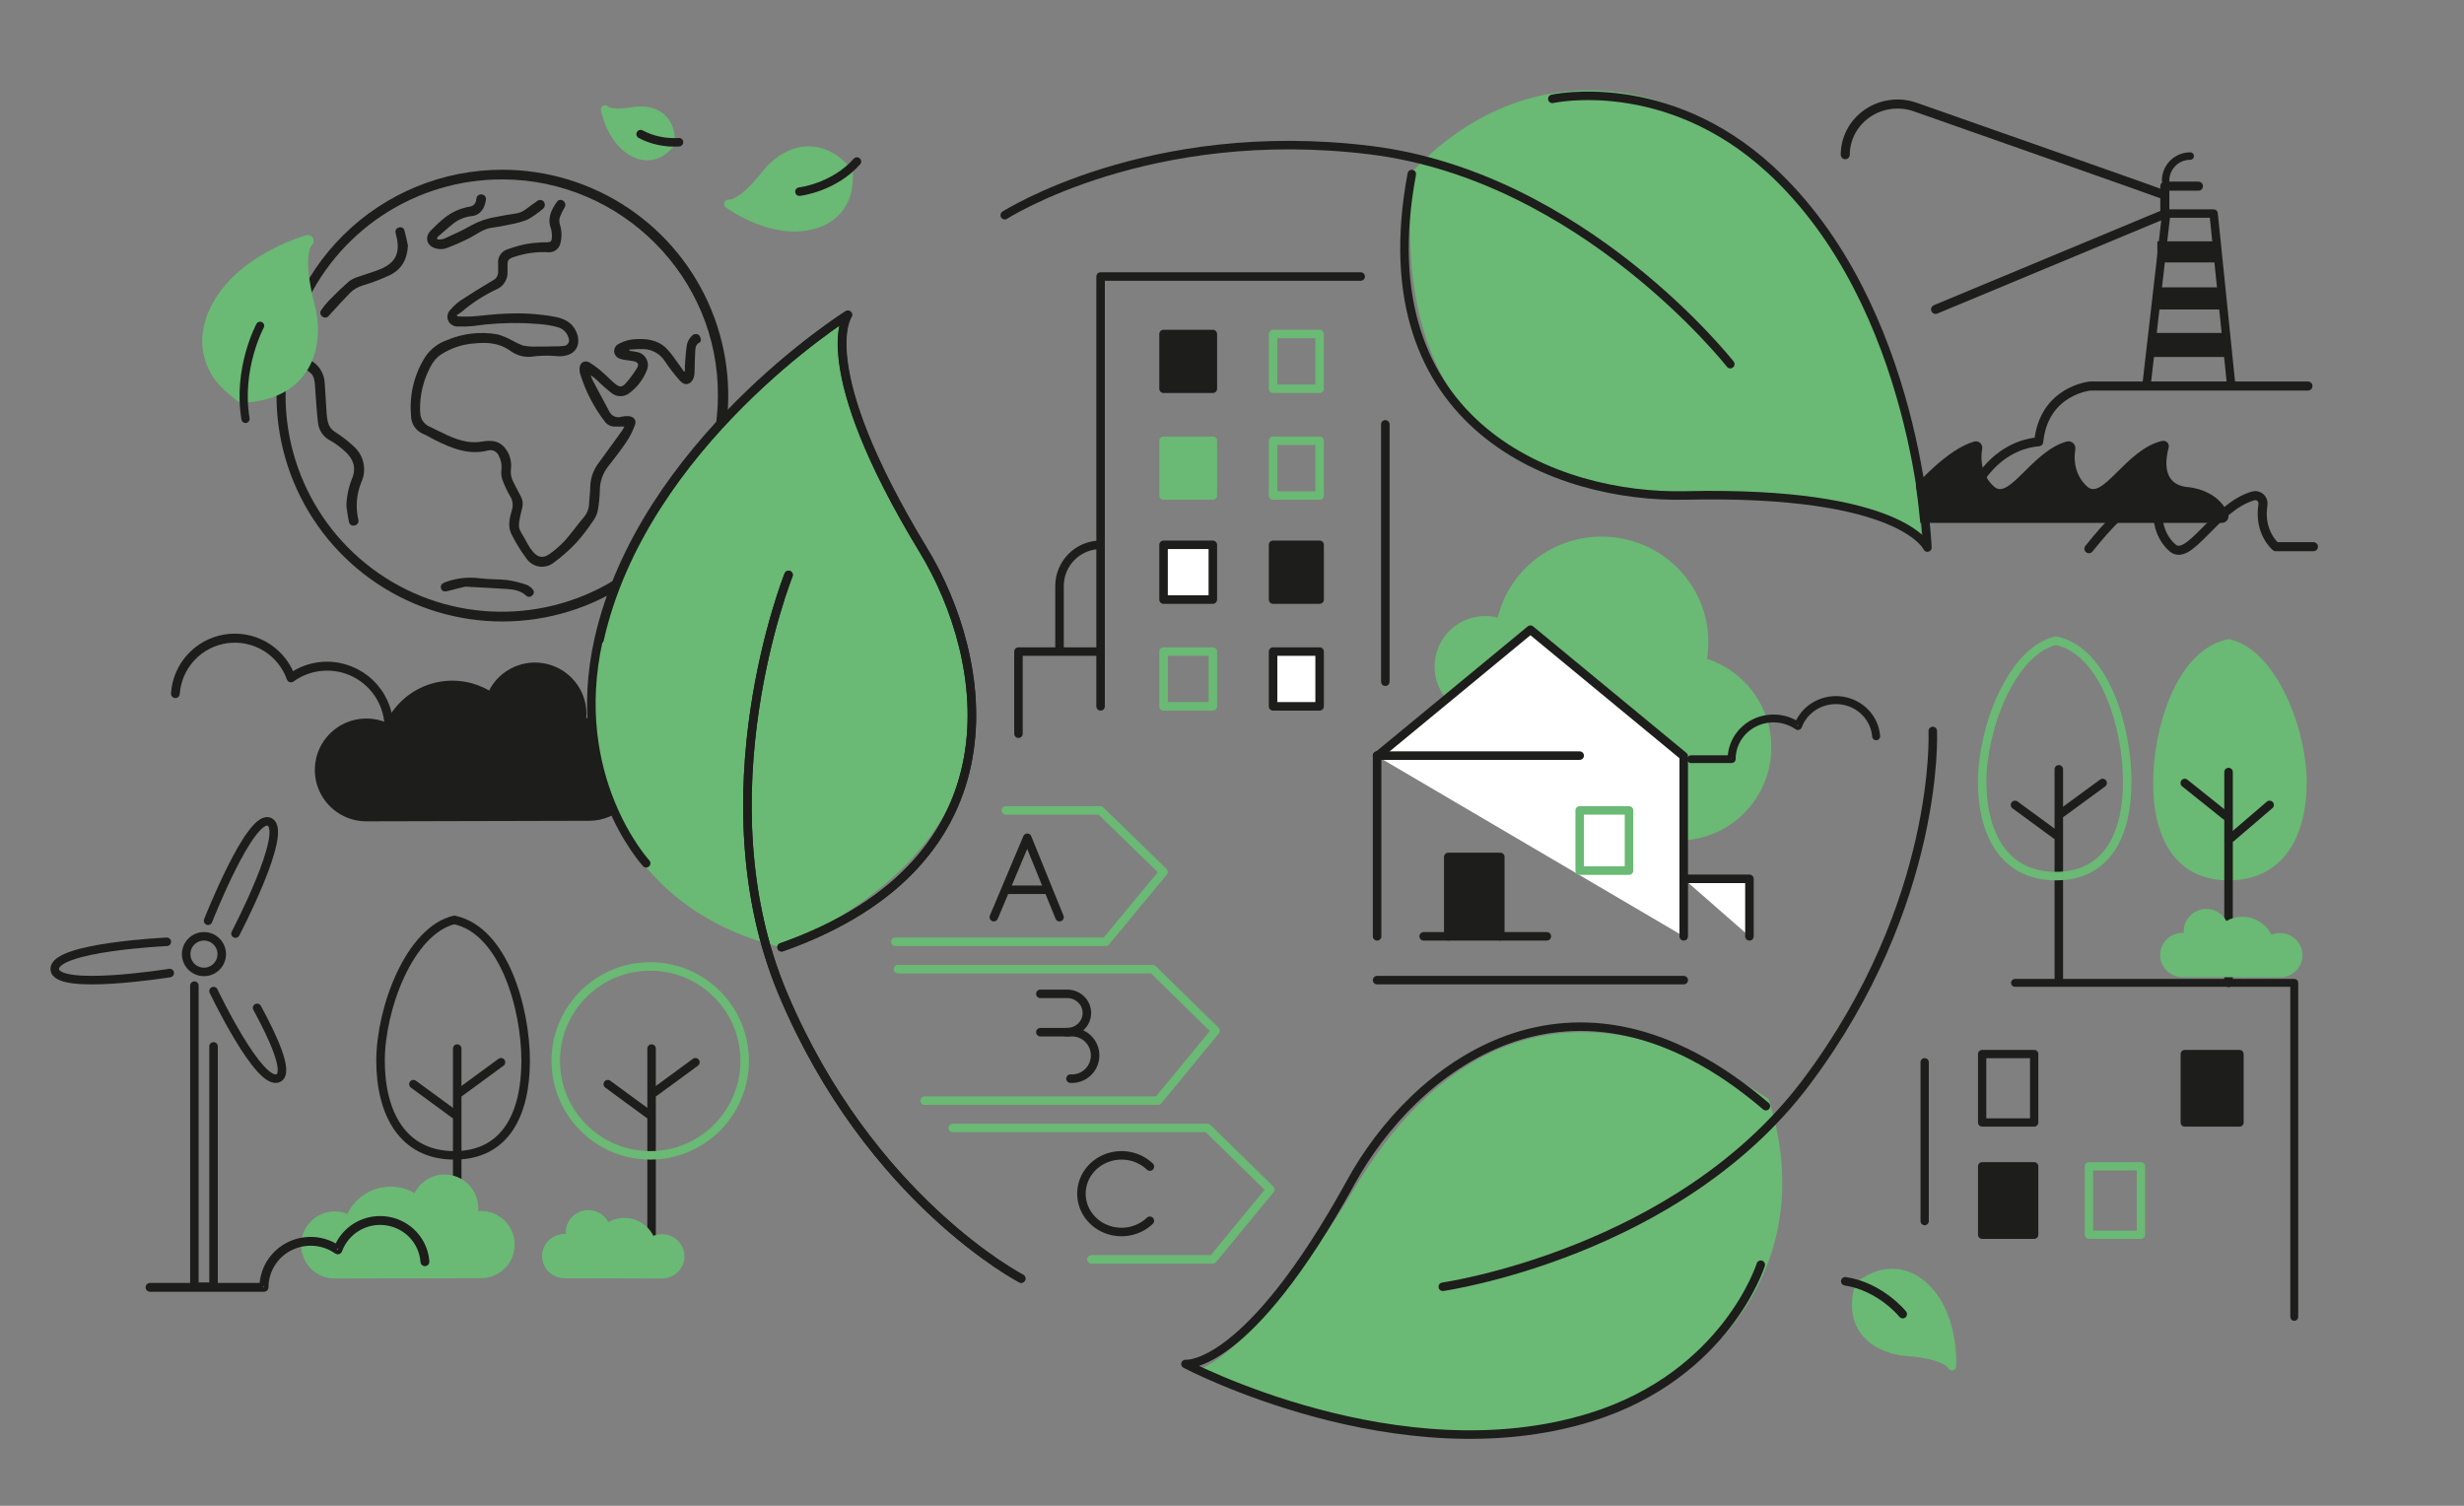 <?xml version="1.0" encoding="utf-8"?>
<svg width="900" height="550" viewBox="0 0 900 550" fill="none" xmlns="http://www.w3.org/2000/svg">
<rect x="0" y="0" width="900" height="550" fill="#808080" stroke="none"/>
<path d="M721.163 161.259C721.535 161.17 721.922 161.172 722.292 161.267C722.662 161.361 723.004 161.545 723.286 161.802C723.569 162.059 723.784 162.381 723.913 162.741C724.042 163.1 724.081 163.485 724.026 163.863C722.425 172.948 728.104 177.49 728.104 177.49C733.595 183.41 742.125 164.786 754.849 161.271C755.259 161.158 755.69 161.149 756.104 161.247C756.518 161.344 756.901 161.543 757.217 161.827C757.534 162.111 757.774 162.47 757.915 162.87C758.057 163.271 758.095 163.701 758.027 164.12C756.566 173.029 762.14 177.49 762.14 177.49C767.771 183.538 776.616 163.898 789.784 161.049C790.113 160.974 790.455 160.985 790.778 161.081C791.102 161.176 791.395 161.354 791.63 161.595C791.864 161.837 792.033 162.135 792.119 162.461C792.205 162.786 792.206 163.129 792.121 163.455C789.714 172.796 792.647 177.466 799.471 177.957C799.471 177.957 809.986 178.704 813.807 187.567C813.967 187.947 814.029 188.361 813.988 188.772C813.946 189.182 813.803 189.576 813.571 189.917C813.339 190.258 813.025 190.536 812.658 190.725C812.291 190.914 811.883 191.008 811.47 190.999H697.374C696.546 190.998 695.735 190.762 695.036 190.319C694.336 189.876 693.777 189.244 693.422 188.496C693.067 187.748 692.932 186.915 693.032 186.093C693.132 185.271 693.463 184.495 693.986 183.853C700.494 175.948 711.617 163.945 721.163 161.259Z" fill="#1D1D1B"/>
<path d="M763 200.422C770.287 191.37 776.86 184.181 785.316 181.1C785.734 180.978 786.175 180.968 786.598 181.069C787.022 181.171 787.412 181.381 787.733 181.68C788.054 181.979 788.295 182.357 788.433 182.778C788.571 183.199 788.601 183.649 788.52 184.085C786.731 194.475 793.094 199.682 793.094 199.682C799.246 206.453 808.848 185.136 823.059 181.112C823.514 180.99 823.993 180.987 824.45 181.102C824.908 181.217 825.33 181.447 825.679 181.77C826.027 182.094 826.291 182.502 826.446 182.956C826.601 183.41 826.643 183.897 826.567 184.372C824.942 194.57 831.246 199.682 831.246 199.682H845" stroke="#1D1D1B" stroke-width="3.31" stroke-linecap="round" stroke-linejoin="round"/>
<path d="M183.646 62C199.999 62.029 215.974 66.917 229.544 76.044C243.113 85.171 253.664 98.124 259.856 113.259C266.049 128.394 267.603 145.028 264.323 161.049C261.043 177.069 253.075 191.754 241.433 203.237C229.79 214.72 214.997 222.485 198.933 225.544C182.869 228.603 166.258 226.819 151.209 220.418C136.161 214.018 123.354 203.289 114.416 189.595C105.477 175.902 100.809 159.86 101.006 143.509C101.246 121.77 110.065 101.006 125.544 85.739C141.022 70.473 161.906 61.941 183.646 62V62ZM262.215 144.582C262.553 101.185 226.937 65.687 183.716 65.535C168.085 65.445 152.78 69.996 139.738 78.613C126.697 87.229 116.506 99.523 110.458 113.936C104.409 128.35 102.775 144.234 105.763 159.577C108.75 174.919 116.224 189.03 127.238 200.121C138.253 211.212 152.311 218.784 167.633 221.879C182.954 224.973 198.85 223.449 213.305 217.501C227.76 211.553 240.124 201.449 248.831 188.468C257.538 175.486 262.196 160.213 262.215 144.582V144.582Z" fill="#1D1D1B"/>
<path d="M167.216 115.599C168.879 115.599 170.565 115.704 172.228 115.599C176.437 115.296 180.646 114.679 184.855 114.563C190.863 114.256 196.887 114.647 202.807 115.727C205.818 116.344 208.527 117.52 210.132 120.454C212.248 124.285 211.597 129.408 205.481 130.072C204.742 130.147 203.998 130.147 203.26 130.072C200.227 129.79 197.172 129.865 194.156 130.293C191.291 130.567 188.429 129.734 186.157 127.964C182.227 125.251 178.018 124.995 173.518 125.414C169.069 125.688 164.764 127.103 161.019 129.524C158.589 131.166 157.287 133.658 156.159 136.196C154.294 140.43 153.362 145.017 153.427 149.644C153.427 149.947 153.427 150.25 153.485 150.564C153.47 151.712 153.804 152.838 154.444 153.791C155.084 154.743 155.999 155.478 157.066 155.897C161.508 158.005 165.775 160.554 170.705 161.335C172.506 161.606 174.339 161.587 176.134 161.276C180.483 160.543 183.11 161.381 185.134 164.583C186.424 166.642 186.943 169.093 186.599 171.499C186.43 173.115 186.767 174.742 187.564 176.157C188.471 177.95 189.377 179.743 190.331 181.501C190.971 182.753 191.108 184.203 190.715 185.553C188.633 194.286 189.319 192.05 192.784 198.792C193.288 199.709 193.88 200.575 194.551 201.377C196.33 203.636 198.388 204.055 200.702 202.366C202.735 200.94 204.613 199.305 206.306 197.488C208.806 194.705 210.957 191.584 213.375 188.767C214.538 187.348 215.174 185.571 215.178 183.737C215.317 181.687 215.573 179.638 215.596 177.589C215.729 174.382 216.882 171.302 218.887 168.798C221.677 164.897 224.514 161.032 227.328 157.155C227.602 156.723 227.85 156.276 228.072 155.816C226.758 155.816 225.642 155.816 224.584 155.816C223.902 155.827 223.227 155.681 222.611 155.391C221.994 155.1 221.452 154.672 221.026 154.139C216.963 148.871 213.875 142.916 211.91 136.557C211.769 136.049 211.691 135.525 211.678 134.997C211.585 132.598 213.352 131.271 215.433 132.459C217.267 133.619 218.991 134.944 220.584 136.417C222.038 137.663 223.317 139.119 224.816 140.295C226.316 141.471 227.246 141.459 228.491 140.073C230.052 138.332 231.45 136.449 232.665 134.45C233.513 133.041 233.025 132.284 231.397 131.935C230.339 131.702 229.246 131.632 228.177 131.446C227.659 131.372 227.149 131.251 226.653 131.085C226.06 130.94 225.523 130.624 225.109 130.174C224.695 129.724 224.423 129.162 224.328 128.558C224.275 127.921 224.424 127.283 224.753 126.735C225.083 126.187 225.577 125.758 226.165 125.507C228.094 124.469 230.243 123.91 232.432 123.877C236.327 123.644 240.071 124.238 243.082 126.905C244.482 128.335 245.744 129.894 246.85 131.562C247.884 132.913 248.826 134.31 249.803 135.696L250.163 135.614C250.163 134.927 250.163 134.228 250.163 133.553C250.373 130.91 250.489 128.244 250.942 125.647C251.256 124.521 251.867 123.499 252.71 122.69C253.023 122.311 253.471 122.069 253.959 122.015C254.447 121.961 254.937 122.098 255.326 122.399C255.729 122.917 255.965 123.547 256 124.203C256.001 124.377 255.961 124.548 255.882 124.702C255.803 124.856 255.688 124.988 255.546 125.088C254.081 125.775 254 127.149 253.93 128.418C253.768 131.026 253.779 133.646 253.686 136.266C253.662 136.829 253.56 137.385 253.384 137.919C252.523 140.446 250.245 141.133 248.454 139.165C246.385 136.867 244.489 134.419 242.78 131.842C241.953 130.58 240.841 129.53 239.534 128.778C238.228 128.025 236.763 127.591 235.257 127.51C233.469 127.456 231.678 127.518 229.897 127.696V128.139C230.769 128.267 231.653 128.348 232.513 128.546C233.265 128.657 233.98 128.943 234.601 129.382C235.222 129.821 235.731 130.4 236.086 131.072C236.442 131.745 236.634 132.491 236.648 133.252C236.661 134.013 236.496 134.766 236.164 135.451C234.906 138.589 232.825 141.328 230.142 143.38C229.248 144.177 228.109 144.644 226.914 144.703C225.719 144.762 224.54 144.411 223.572 143.706C221.704 142.268 219.929 140.713 218.259 139.049C217.488 138.297 216.643 137.626 215.736 137.046C215.95 137.702 216.207 138.344 216.503 138.967C218.491 142.74 220.526 146.489 222.538 150.262C222.913 151.084 223.58 151.738 224.408 152.097C225.237 152.457 226.17 152.495 227.026 152.206C227.835 152.031 228.663 151.961 229.49 151.996C231.362 152.066 232.583 153.382 231.967 155.129C231.181 157.336 230.122 159.436 228.816 161.381C226.735 164.49 224.409 167.459 222.107 170.405C220.158 172.893 219.098 175.964 219.096 179.126C219.031 181.658 218.766 184.181 218.305 186.671C218.01 187.971 217.444 189.193 216.643 190.257C214.811 193.021 212.787 195.651 210.585 198.128C208.035 200.864 205.227 203.348 202.202 205.545C201.452 206.129 200.59 206.551 199.67 206.786C198.749 207.021 197.791 207.063 196.853 206.91C195.916 206.757 195.02 206.412 194.222 205.897C193.424 205.381 192.74 204.707 192.214 203.915C190.141 201.117 188.321 198.14 186.773 195.019C185.401 192.26 186.122 189.256 186.936 186.438C187.235 185.583 187.336 184.671 187.231 183.772C187.126 182.872 186.819 182.008 186.331 181.245C185.172 179.249 184.195 177.153 183.413 174.981C183.085 173.847 182.997 172.657 183.157 171.488C183.361 169.697 182.995 167.888 182.111 166.318C181.787 165.633 181.239 165.081 180.558 164.752C179.876 164.424 179.103 164.339 178.367 164.513C171.228 166.376 165.007 163.756 158.845 160.706C157.438 160.019 156.124 159.134 154.683 158.54C153.349 158.017 152.204 157.104 151.395 155.921C150.586 154.737 150.152 153.337 150.148 151.903C149.441 144.315 151.278 136.708 155.369 130.281C157.277 127.481 160.032 125.367 163.228 124.25C169.089 121.736 175.56 121.007 181.832 122.154C183.737 122.726 185.573 123.507 187.308 124.483C188.483 125.147 189.707 125.72 190.97 126.194C192.399 126.502 193.859 126.635 195.319 126.59C197.702 126.59 200.097 126.59 202.481 126.509C203.607 126.54 204.734 126.49 205.853 126.357C206.199 126.35 206.537 126.255 206.836 126.082C207.136 125.909 207.387 125.663 207.566 125.367C207.746 125.072 207.848 124.735 207.864 124.389C207.879 124.043 207.807 123.699 207.655 123.388C207.398 122.458 206.902 121.612 206.217 120.933C205.531 120.255 204.68 119.769 203.748 119.523C199.737 118.358 195.609 118.265 191.47 118.032C185.153 117.84 178.831 118.202 172.576 119.115C170.841 119.278 169.097 119.325 167.356 119.255C166.609 119.304 165.865 119.13 165.217 118.755C164.569 118.38 164.047 117.82 163.717 117.147C163.422 116.454 163.349 115.686 163.51 114.949C163.67 114.213 164.055 113.545 164.612 113.037C165.668 111.808 166.871 110.713 168.193 109.777C172.076 107.215 176.041 104.782 180.041 102.407C180.613 102.141 181.096 101.717 181.434 101.185C181.772 100.652 181.951 100.034 181.948 99.403C181.948 98.355 181.948 97.307 181.948 96.259C181.824 95.135 182.096 94.003 182.715 93.057C183.335 92.112 184.264 91.412 185.343 91.078C187.745 90.187 190.219 89.506 192.738 89.04C195.147 88.677 197.58 88.494 200.016 88.493C200.993 88.493 201.481 88.062 201.516 87.328C201.671 86.082 201.588 84.818 201.272 83.602C199.795 79.725 201.365 76.616 203.481 73.612C203.616 73.439 203.785 73.296 203.978 73.192C204.17 73.088 204.382 73.024 204.601 73.006C204.819 72.987 205.039 73.014 205.246 73.084C205.453 73.154 205.644 73.267 205.806 73.414C206.176 73.7 206.42 74.12 206.485 74.583C206.55 75.047 206.432 75.517 206.155 75.894C205.501 77.012 204.937 78.18 204.469 79.387C204.231 80.205 204.231 81.073 204.469 81.891C205.205 84.102 205.29 86.479 204.713 88.737C204.509 89.801 203.904 90.746 203.022 91.374C202.141 92.003 201.052 92.268 199.981 92.114C195.881 91.936 191.782 92.512 187.889 93.814C185.564 94.582 185.331 94.978 185.378 97.435C185.378 97.959 185.378 98.483 185.378 99.007C185.497 100.456 185.141 101.904 184.365 103.133C183.589 104.362 182.434 105.305 181.076 105.818C176.561 107.976 172.347 110.716 168.542 113.969C168.007 114.4 167.379 114.726 166.798 115.133L167.216 115.599Z" fill="#1D1D1B"/>
<path d="M159.772 87.494C160.575 87.523 161.378 87.427 162.154 87.21C165.59 85.641 169.027 84.153 172.234 82.276C175.099 80.727 178.197 79.686 181.398 79.196C183.688 78.759 185.979 78.299 188.27 78.015C191.26 77.673 193.138 75.383 195.509 73.943C195.727 73.813 195.91 73.612 196.128 73.471C196.316 73.304 196.536 73.18 196.774 73.107C197.012 73.034 197.261 73.013 197.507 73.045C197.754 73.077 197.99 73.162 198.203 73.294C198.415 73.427 198.598 73.603 198.74 73.813C198.992 74.253 199.064 74.778 198.942 75.274C198.82 75.769 198.512 76.194 198.087 76.457C196.431 77.864 194.652 79.109 192.772 80.175C190.666 81.011 188.482 81.62 186.254 81.993C184.078 82.489 181.879 82.902 179.679 83.174C176.426 83.587 173.952 85.747 171.169 87.116C168.385 88.485 165.625 89.701 162.773 90.752C161.619 91.083 160.399 91.083 159.245 90.752C155.808 89.89 154.926 86.585 157.446 84.106C160.321 81.273 163.174 78.381 166.999 76.811C168.426 76.207 169.913 75.763 171.432 75.489C172.101 75.448 172.731 75.15 173.198 74.654C173.664 74.158 173.933 73.5 173.952 72.81C173.958 72.677 173.982 72.546 174.021 72.42C174.058 72.189 174.142 71.968 174.266 71.771C174.391 71.575 174.553 71.407 174.744 71.278C174.934 71.15 175.148 71.063 175.373 71.024C175.597 70.985 175.827 70.994 176.048 71.051C176.276 71.07 176.497 71.139 176.696 71.255C176.895 71.37 177.068 71.529 177.202 71.72C177.335 71.91 177.428 72.129 177.472 72.36C177.516 72.591 177.511 72.829 177.457 73.058C177.102 75.926 175.499 78.7 172.062 78.96C169.539 79.272 167.154 80.32 165.19 81.981C163.288 83.48 161.513 85.133 159.68 86.703L159.772 87.494Z" fill="#1D1D1B"/>
<path d="M126.525 184.836C126.6 181.416 127.291 178.037 128.566 174.864C130.22 170.92 129.094 167.741 126.22 165.069C124.529 163.461 122.65 162.066 120.625 160.913C119.361 160.274 118.284 159.318 117.497 158.138C116.71 156.958 116.24 155.594 116.132 154.178C115.628 149.799 115.382 145.396 115.065 140.992C114.936 139.262 114.819 137.46 113.458 136.283C112.706 135.613 111.906 134.999 111.065 134.446C110.6 134.198 110.25 133.777 110.092 133.272C109.934 132.768 109.98 132.221 110.221 131.75C110.737 130.903 111.792 130.773 112.907 131.362C114.554 132.124 115.959 133.33 116.965 134.845C117.971 136.36 118.54 138.125 118.607 139.945C118.83 143.736 119.053 147.527 119.323 151.318C119.405 152.326 119.57 153.326 119.815 154.308C120.16 155.726 121.05 156.949 122.29 157.71C124.852 159.321 127.249 161.183 129.445 163.267C131.174 164.883 132.348 167.007 132.797 169.334C133.246 171.662 132.947 174.072 131.944 176.218C130.221 180.503 129.84 185.214 130.853 189.722C130.928 189.941 130.957 190.174 130.938 190.405C130.919 190.636 130.852 190.86 130.742 191.064C130.631 191.268 130.48 191.446 130.297 191.588C130.114 191.73 129.904 191.832 129.68 191.888C129.451 191.977 129.205 192.014 128.96 191.995C128.716 191.976 128.478 191.903 128.265 191.78C128.053 191.656 127.87 191.487 127.731 191.284C127.593 191.08 127.501 190.849 127.463 190.605C127.017 188.686 126.806 186.755 126.525 184.836Z" fill="#1D1D1B"/>
<path d="M149 89.661C148.79 94.459 146.865 98.248 142.605 100.392C139.346 101.939 135.971 103.233 132.511 104.263C130.75 104.774 129.146 105.714 127.843 106.997C125.381 109.512 123.036 112.143 120.643 114.727C120.457 114.912 120.317 115.133 120.13 115.318C120.003 115.498 119.84 115.65 119.652 115.765C119.463 115.879 119.253 115.954 119.034 115.985C118.815 116.015 118.592 116 118.379 115.941C118.166 115.883 117.968 115.781 117.796 115.643C117.596 115.523 117.424 115.362 117.292 115.172C117.159 114.981 117.069 114.765 117.027 114.537C116.985 114.309 116.992 114.075 117.048 113.85C117.105 113.625 117.208 113.414 117.353 113.232C118.19 112 119.127 110.837 120.153 109.756C122.581 107.322 125.019 104.9 127.622 102.663C128.722 101.891 129.95 101.318 131.251 100.971C133.947 99.986 136.759 99.268 139.419 98.097C144.449 95.849 146.059 92.396 144.951 86.995C144.811 86.358 144.589 85.732 144.496 85.095C144.433 84.888 144.413 84.67 144.438 84.455C144.464 84.241 144.533 84.033 144.643 83.846C144.752 83.659 144.899 83.497 145.075 83.369C145.25 83.24 145.45 83.15 145.663 83.102C145.87 83.023 146.093 82.989 146.314 83.003C146.536 83.016 146.753 83.077 146.949 83.18C147.146 83.283 147.318 83.426 147.454 83.601C147.591 83.775 147.688 83.976 147.74 84.191C148.241 86.022 148.592 87.841 149 89.661Z" fill="#1D1D1B"/>
<path d="M170.015 214.269C168.744 214.574 166.246 215.12 163.806 215.819C162.42 216.213 161.515 216.06 161.126 215.011C160.736 213.963 161.263 213.144 162.558 212.685C166.557 211.176 170.895 210.669 175.159 211.211C178.596 211.68 182.101 211.484 185.538 211.899C187.884 212.257 190.187 212.839 192.411 213.635C193.269 214.009 194.017 214.579 194.588 215.295C194.733 215.447 194.844 215.625 194.914 215.819C194.984 216.013 195.012 216.218 194.996 216.423C194.979 216.627 194.92 216.826 194.82 217.008C194.721 217.19 194.583 217.35 194.416 217.479C194.284 217.633 194.119 217.758 193.933 217.847C193.747 217.936 193.544 217.988 193.336 217.998C193.128 218.008 192.92 217.977 192.725 217.907C192.531 217.836 192.354 217.728 192.205 217.589C190.235 215.688 187.68 215.328 185.126 215.131C180.532 214.804 175.904 214.629 170.015 214.269Z" fill="#1D1D1B"/>
<path d="M215.244 299.801C217.715 299.793 220.161 299.299 222.441 298.347C224.721 297.396 226.791 296.006 228.533 294.257C230.275 292.508 231.654 290.433 232.592 288.152C233.53 285.871 234.008 283.428 234 280.963C233.991 278.497 233.496 276.058 232.543 273.783C231.589 271.509 230.196 269.444 228.442 267.706C226.689 265.969 224.609 264.593 222.322 263.657C220.036 262.722 217.587 262.244 215.115 262.253C214.788 262.253 214.461 262.253 214.134 262.253C214.134 261.74 214.216 261.227 214.216 260.714C214.202 256.506 212.772 252.423 210.153 249.123C207.535 245.823 203.881 243.496 199.778 242.516C195.674 241.536 191.36 241.96 187.527 243.72C183.695 245.479 180.566 248.472 178.643 252.219C175.439 250.369 171.885 249.2 168.205 248.788C164.526 248.376 160.801 248.728 157.265 249.823C153.728 250.918 150.458 252.731 147.659 255.149C144.86 257.567 142.594 260.538 141.003 263.873C138.425 262.811 135.642 262.334 132.857 262.476C130.071 262.619 127.352 263.377 124.896 264.696C122.44 266.016 120.309 267.863 118.657 270.105C117.005 272.347 115.873 274.927 115.343 277.658C114.813 280.39 114.898 283.205 115.593 285.9C116.287 288.595 117.573 291.102 119.358 293.24C121.143 295.378 123.382 297.094 125.913 298.263C128.444 299.432 131.204 300.025 133.993 299.999L215.244 299.801Z" fill="#1D1D1B"/>
<path d="M585 273C606.539 273 624 255.763 624 234.5C624 213.237 606.539 196 585 196C563.461 196 546 213.237 546 234.5C546 255.763 563.461 273 585 273Z" fill="#6AB974"/>
<path d="M613 307C631.778 307 647 291.778 647 273C647 254.222 631.778 239 613 239C594.222 239 579 254.222 579 273C579 291.778 594.222 307 613 307Z" fill="#6AB974"/>
<path d="M542.5 262C552.717 262 561 253.717 561 243.5C561 233.283 552.717 225 542.5 225C532.283 225 524 233.283 524 243.5C524 253.717 532.283 262 542.5 262Z" fill="#6AB974"/>
<path d="M506 155V249" stroke="#1D1D1B" stroke-width="3.11" stroke-linecap="round" stroke-linejoin="round"/>
<path d="M402 258V101H497" stroke="#1D1D1B" stroke-width="3.11" stroke-linecap="round" stroke-linejoin="round"/>
<path d="M503 276.215L559 230L615 276.215V342" fill="white"/>
<path d="M503 276.215L559 230L615 276.215V342" stroke="#1D1D1B" stroke-width="3.11" stroke-linecap="round" stroke-linejoin="round"/>
<path d="M503 342V276" stroke="#1D1D1B" stroke-width="3.11" stroke-linecap="round" stroke-linejoin="round"/>
<path d="M482 238H465V258H482V238Z" fill="white" stroke="#1D1D1B" stroke-width="3.11" stroke-linecap="round" stroke-linejoin="round"/>
<path d="M443 238H425V258H443V238Z" stroke="#6AB974" stroke-width="3.11" stroke-linecap="round" stroke-linejoin="round"/>
<path d="M482 199H465V219H482V199Z" fill="#1D1D1B" stroke="#1D1D1B" stroke-width="3.11" stroke-linecap="round" stroke-linejoin="round"/>
<path d="M443 199H425V219H443V199Z" fill="white" stroke="#1D1D1B" stroke-width="3.11" stroke-linecap="round" stroke-linejoin="round"/>
<path d="M482 161H465V181H482V161Z" stroke="#6AB974" stroke-width="3.11" stroke-linecap="round" stroke-linejoin="round"/>
<path d="M443 161H425V181H443V161Z" fill="#6AB974" stroke="#6AB974" stroke-width="3.11" stroke-linecap="round" stroke-linejoin="round"/>
<path d="M482 122H465V142H482V122Z" stroke="#6AB974" stroke-width="3.11" stroke-linecap="round" stroke-linejoin="round"/>
<path d="M443 122H425V142H443V122Z" fill="#1D1D1B" stroke="#1D1D1B" stroke-width="3.11" stroke-linecap="round" stroke-linejoin="round"/>
<path d="M595 296H577V318H595V296Z" stroke="#6AB974" stroke-width="3.11" stroke-linecap="round" stroke-linejoin="round"/>
<path d="M529 342V313H548V342" fill="#1D1D1B"/>
<path d="M529 342V313H548V342" stroke="#1D1D1B" stroke-width="3.11" stroke-linecap="round" stroke-linejoin="round"/>
<path d="M503 276H577" stroke="#1D1D1B" stroke-width="3.11" stroke-linecap="round" stroke-linejoin="round"/>
<path d="M372 268V238H402" stroke="#1D1D1B" stroke-width="3.11" stroke-linecap="round" stroke-linejoin="round"/>
<path d="M520 342H565" stroke="#1D1D1B" stroke-width="3.11" stroke-linecap="round" stroke-linejoin="round"/>
<path d="M615 321H639V342" fill="white"/>
<path d="M615 321H639V342" stroke="#1D1D1B" stroke-width="3.11" stroke-linecap="round" stroke-linejoin="round"/>
<path d="M387 237V214.06C386.999 212.083 387.385 210.125 388.139 208.298C388.892 206.471 389.996 204.81 391.389 203.412C392.782 202.013 394.436 200.904 396.257 200.147C398.078 199.39 400.029 199 402 199V199" stroke="#1D1D1B" stroke-width="3.11" stroke-linecap="round" stroke-linejoin="round"/>
<path d="M503 358H615" stroke="#1D1D1B" stroke-width="3.11" stroke-linecap="round" stroke-linejoin="round"/>
<path d="M218.829 233.632C234.877 161.941 309.516 115 309.516 115C309.516 115 296.076 133.323 337.035 200.936C361.072 240.585 374.791 305.825 285.374 346C230.254 332.971 207.509 284.137 218.829 233.632Z" fill="#6AB974"/>
<path d="M646.486 61.155C699.814 111.291 702 200 702 200C702 200 693.176 179.328 614.201 180.656C559.978 181.587 506.708 155.139 516.079 62.471C555.397 21.011 608.911 25.82 646.486 61.155Z" fill="#6AB974"/>
<path d="M584.825 516.611C515.529 539.995 437 500.4 437 500.4C437 500.4 456.312 497.694 495.821 432.336C519.772 392.683 566.85 348.26 645.983 401.442C663.401 455.382 633.647 500.132 584.825 516.611Z" fill="#6AB974"/>
<path d="M632 133C632 133 578.286 64.483 500.654 54.861C419.606 44.832 367 78.601 367 78.601" stroke="#1D1D1B" stroke-width="3.11" stroke-linecap="round" stroke-linejoin="round"/>
<path d="M567.003 36.107C567.003 36.107 608.453 26.843 646.625 61.914C700.768 111.704 704 200 704 200C704 200 694.855 179.17 615.596 180.969C569.098 182.032 498.363 156.156 515.669 63.572" stroke="#1D1D1B" stroke-width="3.11" stroke-linecap="round" stroke-linejoin="round"/>
<path d="M288.031 210C288.031 210 255.625 290.912 285.976 363.021C317.662 438.317 373 467 373 467" stroke="#1D1D1B" stroke-width="3.11" stroke-linecap="round" stroke-linejoin="round"/>
<path d="M236.018 315.315C236.018 315.315 207.302 284.128 218.657 233.626C234.756 161.938 309.631 115 309.631 115C309.631 115 296.149 133.334 337.237 200.943C361.351 240.59 374.237 314.661 285.413 346" stroke="#1D1D1B" stroke-width="3.11" stroke-linecap="round" stroke-linejoin="round"/>
<path d="M288.031 210C288.031 210 255.625 290.912 285.976 363.021C317.662 438.317 373 467 373 467" stroke="#1D1D1B" stroke-width="3.11" stroke-linecap="round" stroke-linejoin="round"/>
<path d="M219 233.632C235.058 161.941 309.745 115 309.745 115C309.745 115 296.297 133.323 337.282 200.936C361.335 240.585 374.188 314.659 285.588 346" stroke="#1D1D1B" stroke-width="3.11" stroke-linecap="round" stroke-linejoin="round"/>
<path d="M527 470C527 470 612.963 457.732 659.894 395.084C708.939 329.661 705.965 267 705.965 267" stroke="#1D1D1B" stroke-width="3.11" stroke-linecap="round" stroke-linejoin="round"/>
<path d="M643.143 461.951C643.143 461.951 630.509 502.261 581.114 517.63C511.051 539.45 433 498.209 433 498.209C433 498.209 455.584 500.724 493.546 431.562C515.815 390.996 573.477 342.978 645 404.025" stroke="#1D1D1B" stroke-width="3.11" stroke-linecap="round" stroke-linejoin="round"/>
<path d="M238 383V460" stroke="#1D1D1B" stroke-width="3.11" stroke-linecap="round" stroke-linejoin="round"/>
<path d="M222 396L237 407" stroke="#1D1D1B" stroke-width="3.11" stroke-linecap="round" stroke-linejoin="round"/>
<path d="M254 388L239 399" stroke="#1D1D1B" stroke-width="3.11" stroke-linecap="round" stroke-linejoin="round"/>
<path d="M237.5 422C256.554 422 272 406.554 272 387.5C272 368.446 256.554 353 237.5 353C218.446 353 203 368.446 203 387.5C203 406.554 218.446 422 237.5 422Z" stroke="#6AB974" stroke-width="3.11" stroke-linecap="round" stroke-linejoin="round"/>
<path d="M167 383V460" stroke="#1D1D1B" stroke-width="3.11" stroke-linecap="round" stroke-linejoin="round"/>
<path d="M151 396L166 407" stroke="#1D1D1B" stroke-width="3.11" stroke-linecap="round" stroke-linejoin="round"/>
<path d="M183 388L168 399" stroke="#1D1D1B" stroke-width="3.11" stroke-linecap="round" stroke-linejoin="round"/>
<path d="M192 387.447C192 406.526 184.888 422 165.943 422C146.998 422 139 406.526 139 387.447C139 368.369 149.598 339.851 165.943 336C184.049 339.851 192 368.369 192 387.447Z" stroke="#1D1D1B" stroke-width="3.11" stroke-linecap="round" stroke-linejoin="round"/>
<path d="M752 281V358" stroke="#1D1D1B" stroke-width="3.11" stroke-linecap="round" stroke-linejoin="round"/>
<path d="M736 294L751 305" stroke="#1D1D1B" stroke-width="3.11" stroke-linecap="round" stroke-linejoin="round"/>
<path d="M768 286L753 297" stroke="#1D1D1B" stroke-width="3.11" stroke-linecap="round" stroke-linejoin="round"/>
<path d="M777 285.459C777 304.538 769.878 320 750.937 320C731.996 320 724 304.538 724 285.459C724 266.381 734.595 237.863 750.937 234C769.062 237.827 777 266.381 777 285.459Z" stroke="#6AB974" stroke-width="3.11" stroke-linecap="round" stroke-linejoin="round"/>
<path d="M788 285.861C788 304.717 795.11 320 814.051 320C832.992 320 841 304.717 841 285.861C841 267.004 830.393 238.818 814.051 235C795.949 238.853 788 267.027 788 285.861Z" fill="#6AB974" stroke="#6AB974" stroke-width="3.11" stroke-miterlimit="10"/>
<path d="M814 282V359" stroke="#1D1D1B" stroke-width="3.11" stroke-linecap="round" stroke-linejoin="round"/>
<path d="M829 294L815 306" stroke="#1D1D1B" stroke-width="3.11" stroke-linecap="round" stroke-linejoin="round"/>
<path d="M798 286L813 298" stroke="#1D1D1B" stroke-width="3.11" stroke-linecap="round" stroke-linejoin="round"/>
<path d="M175.38 466.861C177.025 466.905 178.661 466.62 180.193 466.021C181.725 465.422 183.12 464.522 184.297 463.374C185.474 462.226 186.408 460.853 187.044 459.338C187.68 457.823 188.005 456.195 188 454.552C187.994 452.908 187.659 451.283 187.013 449.772C186.367 448.261 185.423 446.894 184.239 445.754C183.054 444.614 181.653 443.723 180.117 443.134C178.581 442.546 176.943 442.271 175.299 442.327H174.672C174.672 441.99 174.672 441.665 174.672 441.328C174.687 438.561 173.765 435.871 172.055 433.694C170.346 431.517 167.95 429.982 165.257 429.337C162.564 428.693 159.732 428.977 157.221 430.145C154.71 431.312 152.668 433.293 151.427 435.766C149.337 434.559 147.019 433.797 144.62 433.529C142.22 433.261 139.791 433.492 137.485 434.207C135.18 434.923 133.047 436.107 131.222 437.687C129.397 439.266 127.919 441.205 126.881 443.383C125.407 442.777 123.827 442.469 122.232 442.477C120.621 442.483 119.026 442.805 117.539 443.426C116.052 444.047 114.702 444.955 113.566 446.097C112.43 447.24 111.531 448.594 110.919 450.084C110.307 451.574 109.995 453.169 110 454.779C110.005 456.389 110.328 457.983 110.95 459.468C111.572 460.954 112.48 462.303 113.624 463.437C114.767 464.572 116.123 465.471 117.614 466.082C119.105 466.693 120.702 467.005 122.314 467L175.38 466.861Z" fill="#6AB974"/>
<path d="M206.228 466.896C204.046 466.896 201.953 466.043 200.41 464.525C198.867 463.007 198 460.948 198 458.801C198 456.654 198.867 454.595 200.41 453.077C201.953 451.559 204.046 450.707 206.228 450.707H206.651C206.651 450.487 206.651 450.267 206.651 450.047C206.662 448.237 207.289 446.482 208.433 445.064C209.577 443.646 211.171 442.645 212.96 442.223C214.75 441.801 216.631 441.981 218.305 442.735C219.978 443.489 221.346 444.773 222.19 446.382C223.592 445.589 225.145 445.088 226.752 444.913C228.359 444.737 229.986 444.89 231.53 445.361C233.075 445.832 234.504 446.611 235.728 447.65C236.952 448.69 237.946 449.966 238.646 451.4C239.638 451.003 240.701 450.803 241.772 450.811C243.954 450.811 246.047 451.663 247.59 453.181C249.133 454.7 250 456.758 250 458.905C250 461.052 249.133 463.111 247.59 464.629C246.047 466.147 243.954 467 241.772 467L206.228 466.896Z" fill="#6AB974"/>
<path d="M797.226 356.908C795.044 356.908 792.952 356.055 791.409 354.538C789.867 353.02 789 350.962 789 348.816C789 346.67 789.867 344.612 791.409 343.095C792.952 341.578 795.044 340.725 797.226 340.725H797.649C797.649 340.505 797.649 340.286 797.649 340.066C797.655 338.252 798.28 336.493 799.424 335.071C800.568 333.648 802.165 332.645 803.958 332.223C805.751 331.8 807.637 331.982 809.312 332.74C810.988 333.498 812.355 334.788 813.196 336.402C814.979 335.379 817.008 334.844 819.072 334.853C821.284 334.857 823.451 335.476 825.322 336.637C827.193 337.799 828.692 339.456 829.648 341.419C830.641 341.023 831.703 340.819 832.774 340.818C834.956 340.818 837.048 341.67 838.591 343.187C840.133 344.705 841 346.763 841 348.909C841 351.055 840.133 353.113 838.591 354.63C837.048 356.148 834.956 357 832.774 357L797.226 356.908Z" fill="#6AB974"/>
<path d="M309.989 62.838C298.029 48.908 285.367 56.385 279.791 63.509C270.28 75.648 266 74.483 266 74.483C266 74.483 279.839 84.797 294.094 82.725C304.14 81.277 307.528 75.177 308.86 71.798C310.191 68.419 309.989 62.838 309.989 62.838Z" fill="#6AB974" stroke="#6AB974" stroke-width="3.11" stroke-linecap="round" stroke-linejoin="round"/>
<path d="M313 59C304.407 68.632 292 70 292 70" stroke="#1D1D1B" stroke-width="3.11" stroke-linecap="round" stroke-linejoin="round"/>
<path d="M679.142 469.399C674.029 486.773 687.22 493.038 696.231 493.713C711.583 494.878 712.965 499 712.965 499C712.965 499 714.027 482.068 704.509 471.541C697.789 464.112 690.834 464.659 687.279 465.416C683.724 466.173 679.142 469.399 679.142 469.399Z" fill="#6AB974" stroke="#6AB974" stroke-width="3.11" stroke-linecap="round" stroke-linejoin="round"/>
<path d="M674 468C686.922 469.937 695 480 695 480" stroke="#1D1D1B" stroke-width="3.11" stroke-linecap="round" stroke-linejoin="round"/>
<path d="M88.352 145C113.647 143.83 116.059 123.937 112.914 112.001C107.557 91.639 112.441 88 112.441 88C112.441 88 89.535 94.225 79.85 111.252C73.015 123.258 76.846 131.999 79.436 136.27C82.026 140.542 88.352 145 88.352 145Z" fill="#6AB974" stroke="#6AB974" stroke-width="4.28" stroke-linecap="round" stroke-linejoin="round"/>
<path d="M89.674 153C86.607 134.531 95 119 95 119" stroke="#1D1D1B" stroke-width="3" stroke-linecap="round" stroke-linejoin="round"/>
<path d="M244.989 52.379C245.355 41.442 236.787 39.704 231.474 40.638C222.42 42.223 221 40 221 40C221 40 222.917 50.073 229.994 54.849C234.977 58.207 238.929 56.871 240.87 55.902C242.423 54.956 243.814 53.766 244.989 52.379V52.379Z" fill="#6AB974" stroke="#6AB974" stroke-width="3.11" stroke-linecap="round" stroke-linejoin="round"/>
<path d="M248 51.947C243.056 52.255 238.126 51.218 234 49" stroke="#1D1D1B" stroke-width="3.11" stroke-linecap="round" stroke-linejoin="round"/>
<path d="M367.38 296H401.907L425 318.475L403.862 344H327" stroke="#6AB974" stroke-width="3.11" stroke-linecap="round" stroke-linejoin="round"/>
<path d="M328 354H421.056L444 376.481L422.998 402H337.722" stroke="#6AB974" stroke-width="3.11" stroke-linecap="round" stroke-linejoin="round"/>
<path d="M348 412H441.056L464 434.475L442.998 460H398.645" stroke="#6AB974" stroke-width="3.11" stroke-linecap="round" stroke-linejoin="round"/>
<path d="M363 335L375.226 306L387 335" stroke="#1D1D1B" stroke-width="3.11" stroke-linecap="round" stroke-linejoin="round"/>
<path d="M368 325H382" stroke="#1D1D1B" stroke-width="3.11" stroke-linecap="round" stroke-linejoin="round"/>
<path d="M390.992 393.982C392.147 394.058 393.305 393.894 394.394 393.502C395.483 393.11 396.481 392.497 397.325 391.702C398.169 390.907 398.842 389.947 399.303 388.88C399.763 387.813 400 386.663 400 385.5C400 384.337 399.763 383.187 399.303 382.12C398.842 381.053 398.169 380.093 397.325 379.298C396.481 378.503 395.483 377.89 394.394 377.498C393.305 377.106 392.147 376.942 390.992 377.018H380" stroke="#1D1D1B" stroke-width="3.11" stroke-linecap="round" stroke-linejoin="round"/>
<path d="M389.371 376.988C390.352 377.044 391.333 376.904 392.256 376.578C393.179 376.251 394.024 375.746 394.738 375.091C395.452 374.437 396.021 373.648 396.41 372.772C396.799 371.897 397 370.953 397 370C397 369.047 396.799 368.103 396.41 367.228C396.021 366.352 395.452 365.563 394.738 364.909C394.024 364.254 393.179 363.749 392.256 363.422C391.333 363.096 390.352 362.956 389.371 363.012H380" stroke="#1D1D1B" stroke-width="3.11" stroke-linecap="round" stroke-linejoin="round"/>
<path d="M420 445.896C417.953 447.855 415.344 449.189 412.503 449.73C409.662 450.271 406.718 449.995 404.041 448.935C401.365 447.876 399.078 446.082 397.468 443.779C395.859 441.477 395 438.769 395 436C395 433.231 395.859 430.523 397.468 428.221C399.078 425.918 401.365 424.124 404.041 423.065C406.718 422.005 409.662 421.729 412.503 422.27C415.344 422.811 417.953 424.145 420 426.104" stroke="#1D1D1B" stroke-width="3.11" stroke-linecap="round" stroke-linejoin="round"/>
<path d="M703 388V446" stroke="#1D1D1B" stroke-width="3.03" stroke-linecap="round" stroke-linejoin="round"/>
<path d="M838 481V359H736" stroke="#1D1D1B" stroke-width="2.88" stroke-linecap="round" stroke-linejoin="round"/>
<path d="M798 410H818V385H798V410Z" fill="#1D1D1B" stroke="#1D1D1B" stroke-width="3.03" stroke-linecap="round" stroke-linejoin="round"/>
<path d="M724 410H743V385H724V410Z" stroke="#1D1D1B" stroke-width="3.03" stroke-linecap="round" stroke-linejoin="round"/>
<path d="M724 451H743V426H724V451Z" fill="#1D1D1B" stroke="#1D1D1B" stroke-width="3.03" stroke-linecap="round" stroke-linejoin="round"/>
<path d="M763 451H782V426H763V451Z" stroke="#6AB974" stroke-width="3.03" stroke-linecap="round" stroke-linejoin="round"/>
<path d="M54.707 471H96.453C96.662 470.997 96.862 470.914 97.01 470.768C97.158 470.622 97.242 470.425 97.245 470.219C97.238 467.268 98.058 464.374 99.614 461.854C101.17 459.335 103.402 457.288 106.063 455.941C108.725 454.594 111.711 453.999 114.694 454.222C117.676 454.444 120.538 455.475 122.964 457.201C123.062 457.264 123.173 457.304 123.289 457.319C123.405 457.334 123.523 457.324 123.634 457.289C123.746 457.253 123.848 457.194 123.933 457.116C124.019 457.037 124.086 456.941 124.129 456.834C125.327 453.496 127.656 450.668 130.721 448.825C133.787 446.983 137.402 446.24 140.959 446.72C144.516 447.2 147.796 448.875 150.246 451.463C152.697 454.05 154.169 457.391 154.414 460.924C154.418 461.028 154.444 461.129 154.489 461.223C154.535 461.317 154.6 461.4 154.679 461.468C154.759 461.536 154.852 461.587 154.953 461.618C155.053 461.648 155.159 461.659 155.264 461.648C155.368 461.64 155.47 461.613 155.563 461.567C155.656 461.521 155.739 461.457 155.808 461.379C155.876 461.301 155.928 461.21 155.96 461.113C155.993 461.015 156.006 460.912 155.998 460.809C155.733 457.002 154.175 453.394 151.576 450.568C148.977 447.742 145.488 445.862 141.672 445.233C137.856 444.603 133.937 445.26 130.547 447.099C127.157 448.937 124.494 451.848 122.987 455.363C120.137 453.563 116.821 452.61 113.436 452.617C108.844 452.621 104.431 454.37 101.112 457.5C97.793 460.63 95.824 464.901 95.615 469.426H54.707C54.512 469.449 54.333 469.542 54.202 469.687C54.072 469.832 54 470.019 54 470.213C54 470.407 54.072 470.594 54.202 470.739C54.333 470.884 54.512 470.977 54.707 471" stroke="#1D1D1B" stroke-width="1.66" stroke-linecap="round" stroke-linejoin="round"/>
<path d="M163.944 267H142.079C141.799 267 141.531 266.889 141.333 266.691C141.135 266.493 141.024 266.225 141.024 265.945C141.028 261.981 139.938 258.093 137.872 254.71C135.806 251.326 132.845 248.579 129.316 246.77C125.786 244.961 121.826 244.161 117.871 244.459C113.915 244.756 110.119 246.14 106.901 248.456C106.77 248.553 106.618 248.618 106.457 248.647C106.296 248.675 106.131 248.666 105.974 248.62C105.818 248.569 105.676 248.484 105.558 248.37C105.44 248.257 105.35 248.117 105.294 247.964C103.701 243.48 100.61 239.681 96.543 237.207C92.476 234.733 87.68 233.735 82.963 234.38C78.245 235.026 73.894 237.275 70.642 240.751C67.39 244.226 65.435 248.714 65.106 253.461C65.099 253.599 65.064 253.734 65.004 253.858C64.943 253.981 64.859 254.092 64.755 254.183C64.651 254.273 64.53 254.342 64.399 254.386C64.268 254.429 64.13 254.445 63.992 254.434C63.849 254.425 63.709 254.388 63.581 254.323C63.453 254.259 63.34 254.169 63.247 254.06C63.155 253.95 63.086 253.823 63.045 253.686C63.004 253.548 62.991 253.404 63.007 253.262C63.353 248.143 65.417 243.29 68.865 239.488C72.313 235.686 76.944 233.158 82.008 232.312C87.073 231.466 92.274 232.352 96.772 234.826C101.27 237.301 104.802 241.219 106.795 245.947C110.571 243.525 114.965 242.239 119.452 242.243C125.546 242.252 131.403 244.604 135.808 248.812C140.213 253.019 142.828 258.76 143.112 264.843H163.944C164.224 264.843 164.493 264.954 164.691 265.152C164.889 265.35 165 265.618 165 265.898C165 266.178 164.889 266.446 164.691 266.644C164.493 266.842 164.224 266.953 163.944 266.953" fill="#1D1D1B"/>
<path d="M163.944 267H142.079C141.799 267 141.531 266.889 141.333 266.691C141.135 266.493 141.024 266.225 141.024 265.945C141.028 261.981 139.938 258.093 137.872 254.71C135.806 251.326 132.845 248.579 129.316 246.77C125.786 244.961 121.826 244.161 117.871 244.459C113.915 244.756 110.119 246.14 106.901 248.456C106.77 248.553 106.618 248.618 106.457 248.647C106.296 248.675 106.131 248.666 105.974 248.62C105.818 248.569 105.676 248.484 105.558 248.37C105.44 248.257 105.35 248.117 105.294 247.964C103.701 243.48 100.61 239.681 96.543 237.207C92.476 234.733 87.68 233.735 82.963 234.38C78.245 235.026 73.894 237.275 70.642 240.751C67.39 244.226 65.435 248.714 65.106 253.461C65.099 253.599 65.064 253.734 65.004 253.858C64.943 253.981 64.859 254.092 64.755 254.183C64.651 254.273 64.53 254.342 64.399 254.386C64.268 254.429 64.13 254.445 63.992 254.434C63.849 254.425 63.709 254.388 63.581 254.323C63.453 254.259 63.34 254.169 63.247 254.06C63.155 253.95 63.086 253.823 63.045 253.686C63.004 253.548 62.991 253.404 63.007 253.262C63.353 248.143 65.417 243.29 68.865 239.488C72.313 235.686 76.944 233.158 82.008 232.312C87.073 231.466 92.274 232.352 96.772 234.826C101.27 237.301 104.802 241.219 106.795 245.947C110.571 243.525 114.965 242.239 119.452 242.243C125.546 242.252 131.403 244.604 135.808 248.812C140.213 253.019 142.828 258.76 143.112 264.843H163.944C164.224 264.843 164.493 264.954 164.691 265.152C164.889 265.35 165 265.618 165 265.898C165 266.178 164.889 266.446 164.691 266.644C164.493 266.842 164.224 266.953 163.944 266.953" stroke="#1D1D1B" stroke-width="1.11" stroke-miterlimit="10"/>
<path d="M617.712 277.955H632.505C632.693 277.955 632.875 277.882 633.008 277.752C633.142 277.623 633.217 277.447 633.217 277.264C633.214 274.66 633.953 272.107 635.35 269.885C636.748 267.663 638.751 265.858 641.138 264.67C643.525 263.482 646.203 262.957 648.878 263.152C651.553 263.347 654.121 264.254 656.298 265.775C656.389 265.838 656.492 265.88 656.601 265.897C656.711 265.915 656.823 265.908 656.929 265.877C657.035 265.844 657.133 265.789 657.214 265.714C657.295 265.639 657.357 265.548 657.396 265.447C658.478 262.508 660.569 260.02 663.318 258.4C666.067 256.781 669.306 256.128 672.492 256.552C675.678 256.976 678.616 258.45 680.814 260.728C683.013 263.006 684.337 265.948 684.564 269.061C684.595 269.231 684.689 269.385 684.83 269.491C684.97 269.598 685.146 269.651 685.324 269.64C685.502 269.629 685.669 269.554 685.794 269.431C685.919 269.307 685.992 269.143 686 268.97C685.766 265.607 684.371 262.42 682.039 259.922C679.707 257.424 676.576 255.763 673.151 255.206C669.725 254.649 666.207 255.23 663.164 256.853C660.12 258.477 657.73 261.05 656.38 264.155C654.008 262.692 651.28 261.862 648.472 261.747C645.664 261.631 642.874 262.236 640.383 263.499C637.892 264.762 635.788 266.64 634.282 268.943C632.776 271.246 631.921 273.893 631.804 276.618H617.712C617.523 276.618 617.342 276.691 617.209 276.82C617.075 276.95 617 277.126 617 277.309C617 277.492 617.075 277.668 617.209 277.798C617.342 277.927 617.523 278 617.712 278" stroke="#1D1D1B" stroke-width="1.49" stroke-linecap="round" stroke-linejoin="round"/>
<path d="M74.5 355C78.09 355 81 352.09 81 348.5C81 344.91 78.09 342 74.5 342C70.91 342 68 344.91 68 348.5C68 352.09 70.91 355 74.5 355Z" stroke="#1D1D1B" stroke-width="3.11" stroke-linecap="round" stroke-linejoin="round"/>
<path d="M78 362C78 362 94.854 397.332 101.721 393.744C105.686 391.677 99.686 378.716 93.906 368.13" stroke="#1D1D1B" stroke-width="3.11" stroke-linecap="round" stroke-linejoin="round"/>
<path d="M60.935 344C60.935 344 19.689 345.918 20.002 354.002C20.314 362.086 62 355.41 62 355.41" stroke="#1D1D1B" stroke-width="3.11" stroke-linecap="round" stroke-linejoin="round"/>
<path d="M86.014 341C86.014 341 105.402 303.956 98.524 300.244C91.645 296.533 76 336.314 76 336.314" stroke="#1D1D1B" stroke-width="3.11" stroke-linecap="round" stroke-linejoin="round"/>
<path d="M71 360V470H78V382.2" stroke="#1D1D1B" stroke-width="3.11" stroke-linecap="round" stroke-linejoin="round"/>
<path d="M843 141H763.482C763.482 141 746.574 142.537 744.663 161.348C727.755 162.886 718.923 179.402 717 189" stroke="#1D1D1B" stroke-width="3.31" stroke-linecap="round" stroke-linejoin="round"/>
<path d="M791.243 78L784 141H815L808.545 78H791.243Z" stroke="#1D1D1B" stroke-width="3.06" stroke-linecap="round" stroke-linejoin="round"/>
<path d="M788 92H809" stroke="#1D1D1B" stroke-width="7.71" stroke-linejoin="round"/>
<path d="M788 109H811" stroke="#1D1D1B" stroke-width="8.08" stroke-linejoin="round"/>
<path d="M786 126H813" stroke="#1D1D1B" stroke-width="8.77" stroke-linejoin="round"/>
<path d="M803 68H790.731V78.133L707 113" stroke="#1D1D1B" stroke-width="3.31" stroke-linecap="round" stroke-linejoin="round"/>
<path d="M791 66C790.999 64.819 791.23 63.649 791.682 62.557C792.134 61.465 792.796 60.473 793.632 59.637C794.468 58.801 795.461 58.138 796.553 57.685C797.646 57.233 798.817 57 800 57" stroke="#1D1D1B" stroke-width="2.72" stroke-linecap="round" stroke-linejoin="round"/>
<path d="M790 71C789.214 70.613 733.501 51.007 699.576 39.103C696.697 38.093 693.61 37.77 690.576 38.162C687.542 38.553 684.649 39.648 682.142 41.353C679.634 43.059 677.586 45.325 676.169 47.961C674.752 50.596 674.008 53.525 674 56.498V56.498" stroke="#1D1D1B" stroke-width="3.31" stroke-linecap="round" stroke-linejoin="round"/>
</svg>
